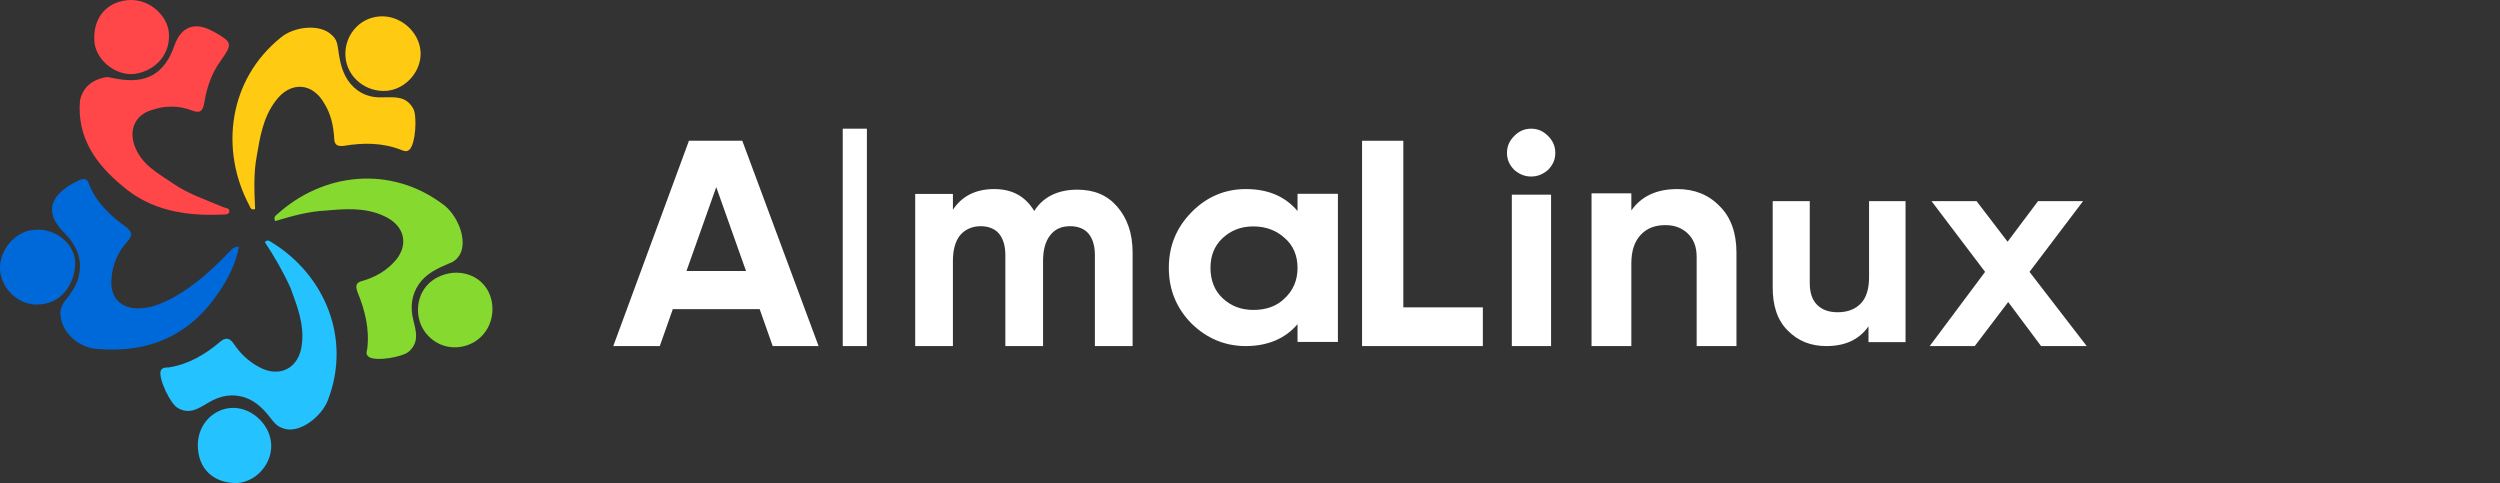 <svg xmlns="http://www.w3.org/2000/svg" width="207" height="40" viewBox="0 0 207 40" fill="none"><rect x="0" y="0" width="207" height="40" fill="#333333" stroke="none"/><g clip-path="url(#clip0_82_4439)"><path d="M63.979 28.655L62.9 25.595H55.71L54.631 28.655H50.779L57.045 11.655H61.462L67.779 28.655H63.979ZM56.84 22.438H61.77L59.305 15.492L56.84 22.438Z" fill="white"></path><path d="M69.779 28.655V10.655H71.779V28.655H69.779Z" fill="white"></path><path d="M89.194 15.705C90.609 15.705 91.682 16.159 92.511 17.116C93.34 18.074 93.779 19.333 93.779 20.895V28.655H90.657V21.097C90.657 20.341 90.462 19.736 90.121 19.333C89.779 18.93 89.243 18.729 88.609 18.729C87.877 18.729 87.34 18.981 86.95 19.485C86.56 19.988 86.365 20.694 86.365 21.601V28.655H83.243V21.097C83.243 20.341 83.048 19.736 82.706 19.333C82.365 18.93 81.828 18.729 81.194 18.729C80.511 18.729 79.926 18.981 79.487 19.485C79.096 19.988 78.901 20.694 78.901 21.601V28.655H75.779V16.058H78.901V17.368C79.633 16.26 80.755 15.655 82.316 15.655C83.828 15.655 84.901 16.26 85.633 17.469C86.365 16.31 87.584 15.705 89.194 15.705Z" fill="white"></path><path d="M107.436 16.047H110.779V28.312H107.436V26.84C106.443 28.017 104.981 28.655 103.152 28.655C101.429 28.655 99.914 28.017 98.66 26.791C97.406 25.515 96.779 23.995 96.779 22.18C96.779 20.364 97.406 18.844 98.66 17.568C99.914 16.293 101.429 15.655 103.152 15.655C104.981 15.655 106.391 16.244 107.436 17.47V16.047ZM101.22 24.681C101.899 25.319 102.735 25.663 103.779 25.663C104.824 25.663 105.712 25.368 106.391 24.681C107.07 24.044 107.436 23.21 107.436 22.18C107.436 21.149 107.07 20.315 106.391 19.727C105.712 19.089 104.824 18.746 103.779 18.746C102.735 18.746 101.899 19.089 101.22 19.727C100.54 20.364 100.227 21.198 100.227 22.18C100.227 23.161 100.54 24.044 101.22 24.681Z" fill="white"></path><path d="M116.195 25.449H122.779V28.655H112.779V11.655H116.195V25.449Z" fill="white"></path><path d="M126.779 14.616C126.229 14.616 125.779 14.415 125.379 14.065C124.979 13.663 124.779 13.212 124.779 12.661C124.779 12.109 124.979 11.658 125.379 11.257C125.779 10.856 126.229 10.655 126.779 10.655C127.329 10.655 127.779 10.856 128.179 11.257C128.579 11.658 128.779 12.109 128.779 12.661C128.779 13.212 128.579 13.663 128.179 14.065C127.779 14.415 127.329 14.616 126.779 14.616ZM125.179 28.655V16.12H128.429V28.655H125.179Z" fill="white"></path><path d="M138.887 15.655C140.277 15.655 141.462 16.11 142.389 17.071C143.316 17.982 143.779 19.297 143.779 20.916V28.655H140.483V21.27C140.483 20.41 140.226 19.803 139.762 19.348C139.299 18.892 138.681 18.64 137.908 18.64C137.033 18.64 136.363 18.892 135.848 19.449C135.333 20.005 135.075 20.764 135.075 21.826V28.655H131.779V16.009H135.075V17.425C135.899 16.262 137.136 15.655 138.887 15.655Z" fill="white"></path><path d="M154.711 16.655H157.779V28.328H154.711V27.021C153.955 28.095 152.822 28.655 151.217 28.655C149.942 28.655 148.857 28.235 148.007 27.348C147.157 26.507 146.779 25.293 146.779 23.799V16.655H149.848V23.425C149.848 24.219 150.037 24.826 150.462 25.247C150.887 25.667 151.453 25.854 152.161 25.854C152.964 25.854 153.578 25.62 154.05 25.153C154.522 24.686 154.758 23.939 154.758 22.959V16.655H154.711Z" fill="white"></path><path d="M172.779 28.655H169L166.279 25.007L163.508 28.655H159.779L164.365 22.511L159.93 16.655H163.659L166.229 20.015L168.748 16.655H172.477L168.043 22.511L172.779 28.655Z" fill="white"></path><path d="M37.492 22.589C39.229 22.455 40.632 23.593 40.766 25.334C40.9 27.142 39.63 28.616 37.893 28.75C36.222 28.884 34.753 27.611 34.619 25.937C34.485 24.129 35.688 22.79 37.492 22.589Z" fill="#86DA2F"></path><path d="M16.379 36.853C16.379 35.111 17.715 33.772 19.319 33.772C20.922 33.772 22.459 35.245 22.459 36.92C22.459 38.527 21.122 39.933 19.586 40C17.648 40 16.379 38.795 16.379 36.853Z" fill="#24C2FF"></path><path d="M21.122 17.298C20.855 17.432 20.722 17.231 20.655 17.03C18.183 12.41 18.918 6.584 23.261 3.101C24.396 2.164 26.535 1.963 27.47 2.901C27.871 3.235 27.938 3.637 28.004 4.106C28.138 5.11 28.338 6.115 29.007 6.918C29.742 7.789 30.677 8.124 31.746 8.057C32.681 8.057 33.617 7.923 34.218 8.994C34.552 9.597 34.419 11.941 33.884 12.41C33.617 12.611 33.416 12.477 33.216 12.41C31.679 11.807 30.076 11.807 28.472 12.075C27.938 12.142 27.67 12.008 27.67 11.405C27.604 10.401 27.403 9.463 26.869 8.593C25.866 6.785 23.996 6.718 22.793 8.392C21.791 9.731 21.523 11.338 21.256 12.945C20.989 14.352 21.056 15.825 21.122 17.298Z" fill="#FFCB12"></path><path d="M22.793 18.303C22.659 18.102 22.726 17.901 22.927 17.767C26.735 14.285 32.414 13.615 36.824 17.03C37.96 17.968 38.695 19.91 38.093 21.048C37.826 21.517 37.492 21.718 37.091 21.852C36.156 22.254 35.287 22.656 34.686 23.526C34.084 24.397 33.951 25.401 34.218 26.473C34.419 27.343 34.753 28.281 33.884 29.084C33.416 29.553 31.145 29.955 30.543 29.553C30.276 29.352 30.343 29.151 30.41 28.884C30.61 27.209 30.209 25.669 29.608 24.196C29.407 23.66 29.474 23.392 30.009 23.258C30.944 22.99 31.813 22.522 32.481 21.852C33.951 20.446 33.617 18.638 31.679 17.834C30.142 17.164 28.539 17.298 27.002 17.432C25.532 17.499 24.129 17.901 22.793 18.303Z" fill="#86DA2F"></path><path d="M21.924 20.044C22.125 19.843 22.258 19.91 22.459 20.044C26.869 22.723 29.14 28.013 27.136 33.169C26.601 34.509 24.864 35.848 23.595 35.513C23.06 35.379 22.793 35.111 22.526 34.777C21.924 33.973 21.256 33.236 20.254 32.902C19.185 32.567 18.25 32.768 17.314 33.303C16.512 33.772 15.711 34.375 14.708 33.772C14.107 33.437 13.105 31.361 13.305 30.692C13.439 30.424 13.706 30.424 13.973 30.424C15.644 30.156 16.98 29.352 18.25 28.281C18.651 27.946 18.985 27.946 19.319 28.415C19.853 29.218 20.521 29.888 21.39 30.357C23.127 31.361 24.797 30.491 24.998 28.482C25.198 26.808 24.597 25.334 24.062 23.861C23.461 22.522 22.726 21.249 21.924 20.044Z" fill="#24C2FF"></path><path d="M19.786 20.446C19.519 21.785 18.918 23.057 18.116 24.196C15.711 27.812 12.236 29.285 7.96 28.884C6.423 28.75 5.154 27.477 5.02 26.205C4.953 25.669 5.087 25.267 5.421 24.866C5.889 24.263 6.29 23.727 6.49 22.99C6.891 21.517 6.357 20.312 5.288 19.24C3.818 17.767 4.018 16.428 5.755 15.356C5.956 15.222 6.223 15.088 6.49 14.954C6.891 14.754 7.225 14.754 7.359 15.222C7.96 16.762 9.163 17.901 10.499 18.838C10.967 19.24 10.967 19.508 10.566 19.977C9.764 20.848 9.296 21.919 9.23 23.124C9.096 24.598 9.965 25.535 11.434 25.535C12.37 25.535 13.239 25.2 14.04 24.799C16.111 23.727 17.715 22.187 19.252 20.58C19.452 20.513 19.519 20.379 19.786 20.446Z" fill="#0069DA"></path><path d="M8.829 6.383C8.962 6.383 9.296 6.45 9.63 6.517C12.103 6.985 13.639 6.115 14.441 3.771C14.976 2.231 16.111 1.762 17.581 2.566C17.648 2.566 17.648 2.633 17.715 2.633C19.252 3.503 19.252 3.637 18.316 4.976C17.515 6.048 17.114 7.253 16.913 8.526C16.78 9.262 16.512 9.396 15.844 9.128C14.775 8.727 13.639 8.727 12.504 9.128C11.234 9.53 10.7 10.669 11.1 11.941C11.635 13.615 13.105 14.352 14.374 15.222C15.644 16.093 17.114 16.562 18.517 17.164C18.717 17.231 19.051 17.231 18.985 17.566C18.918 17.767 18.65 17.767 18.383 17.767C15.377 17.901 12.504 17.432 10.165 15.423C7.96 13.615 6.357 11.405 6.624 8.325C6.824 7.32 7.559 6.584 8.829 6.383Z" fill="#FF4649"></path><path d="M3.35 25.2C1.746 25.401 0.143 24.062 0.009 22.388C-0.124 20.781 1.212 19.173 2.749 19.04C4.486 18.839 6.089 20.044 6.223 21.651C6.29 23.191 5.288 25.067 3.35 25.2Z" fill="#0069DA"></path><path d="M31.412 1.36C33.082 1.226 34.686 2.566 34.819 4.24C34.953 5.847 33.617 7.387 32.013 7.521C30.276 7.655 28.739 6.383 28.606 4.709C28.472 3.034 29.675 1.494 31.412 1.36Z" fill="#FFCB12"></path><path d="M13.973 2.633C14.174 4.374 12.971 5.847 11.167 6.115C9.63 6.316 8.027 5.043 7.827 3.57C7.626 1.628 8.695 0.222 10.499 0.021C12.169 -0.18 13.773 1.092 13.973 2.633Z" fill="#FF4649"></path></g><defs><clipPath id="clip0_82_4439"><rect width="207" height="40" fill="white"></rect></clipPath></defs></svg>